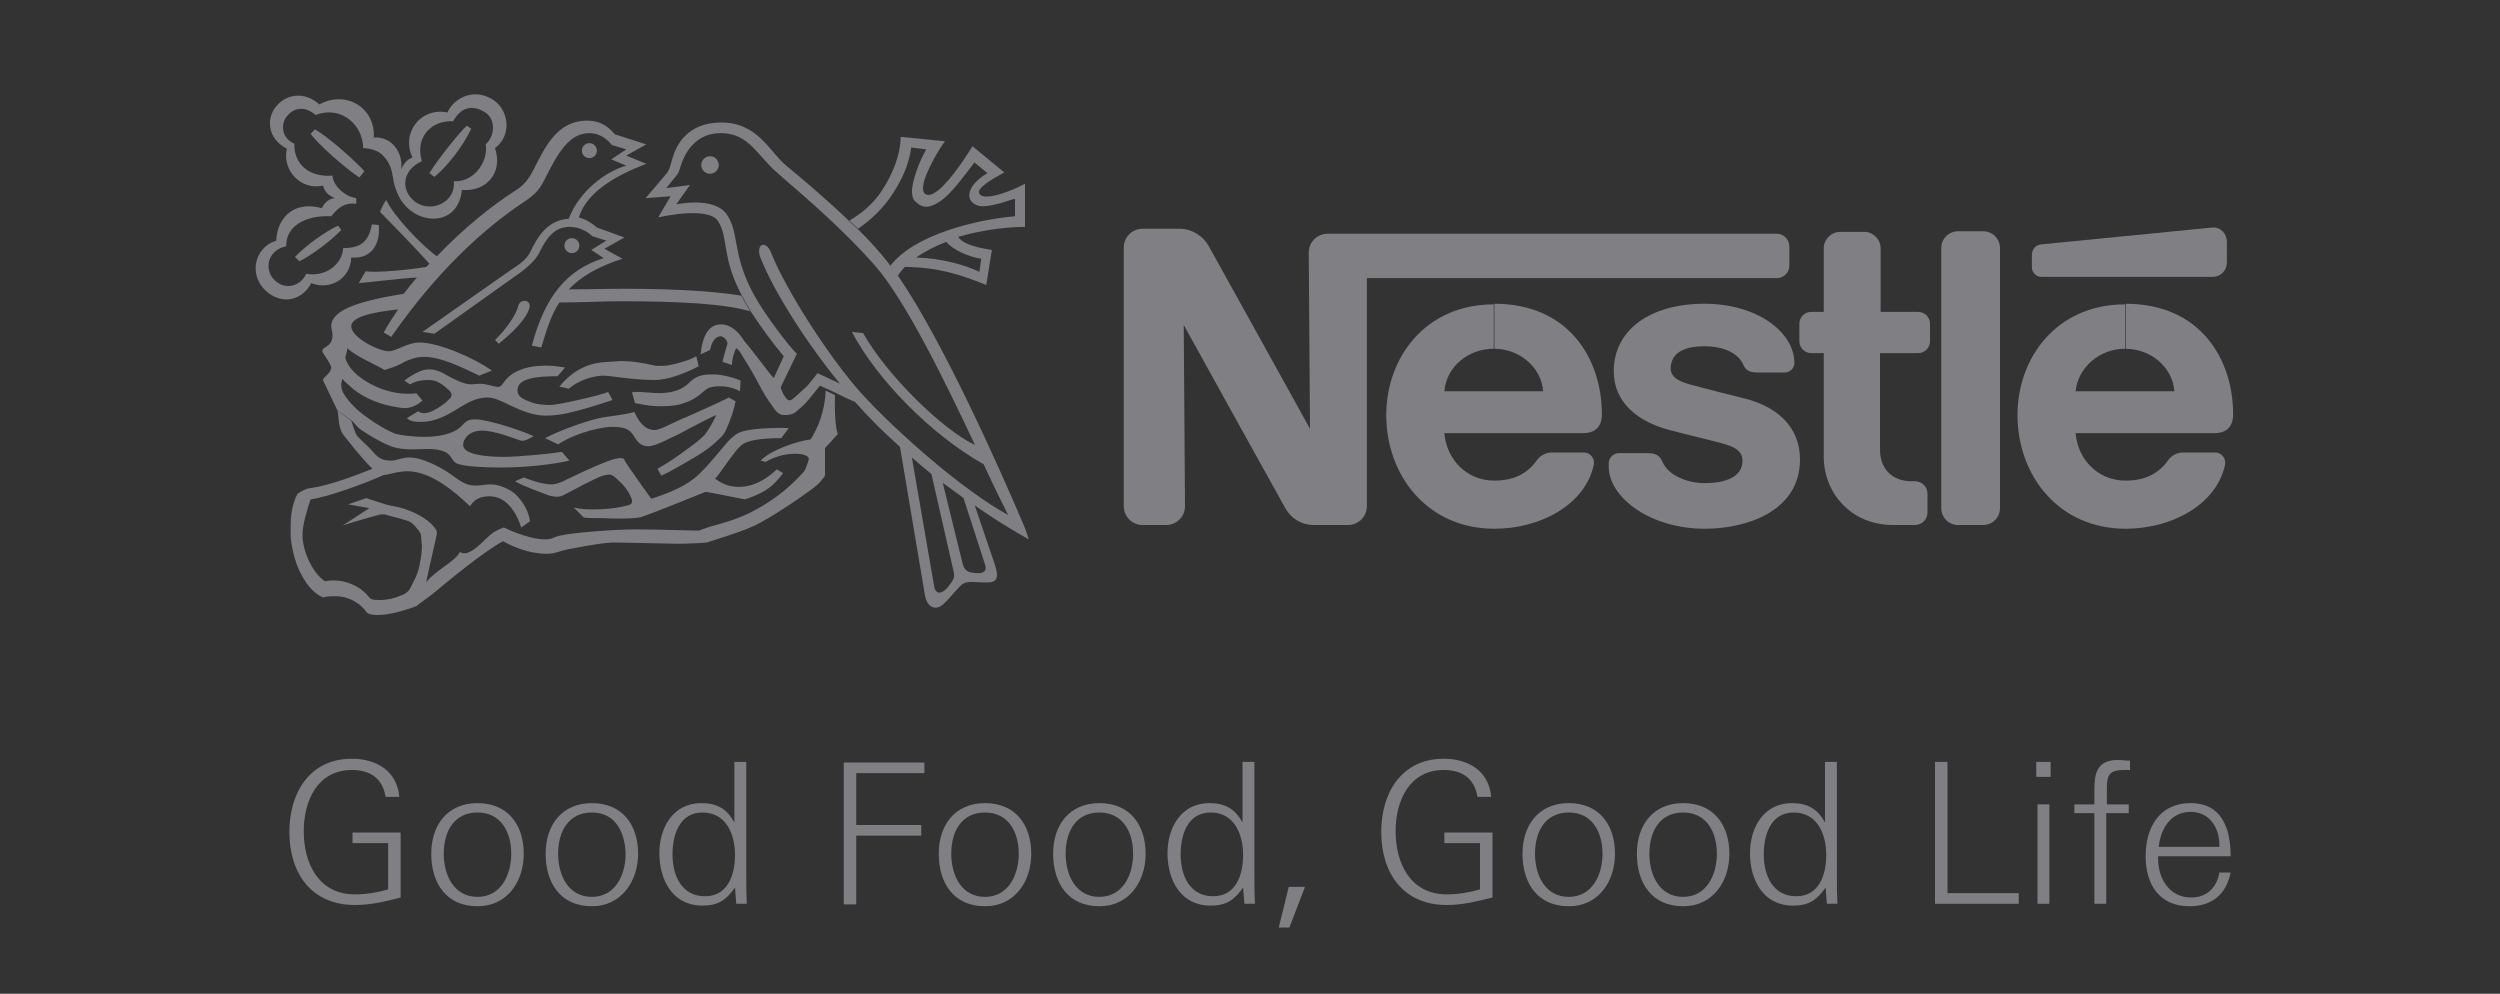 <?xml version="1.0" encoding="utf-8"?>
<!-- Generator: Adobe Illustrator 21.0.2, SVG Export Plug-In . SVG Version: 6.00 Build 0)  -->
<svg version="1.1" id="Layer_1" xmlns="http://www.w3.org/2000/svg" xmlns:xlink="http://www.w3.org/1999/xlink" x="0px" y="0px"
	 viewBox="0 0 400 159" style="enable-background:new 0 0 400 159;" xml:space="preserve">
<rect x="0" y="0" width="400" height="159" fill="#333333" stroke="none"/>
<style type="text/css">
	.st0{fill:#FFFFFF;}
	.st1{fill:#807F83;}
</style>
<path class="st0" d="M-386.6,410.2"/>
<g>
	<g>
		<g>
			<g>
				<path class="st1" d="M320,39.7c0-1.5-1.2-2.7-2.7-2.7l-4,0c-1.5,0-2.7,1.2-2.7,2.7l0,41.6c0,1.5,1.2,2.7,2.7,2.7h4
					c1.5,0,2.7-1.2,2.7-2.7V39.7z"/>
				<path class="st1" d="M325.1,40.8l0,2c0,0.8,0.7,1.5,1.5,1.5l27.4,0c1.3,0,2.3-1,2.3-2.3v-3.3c0-1.3-1-2.4-2.3-2.3
					c0,0-26.5,2.6-27.4,2.7C325.6,39.2,325.1,40,325.1,40.8z"/>
				<path class="st1" d="M302.9,84c-6.8,0-11.1-5.2-11.1-10.9l0-16.6h-2c-1,0-1.9-0.8-1.9-1.9v-2.8c0-1,0.8-1.9,1.9-1.9l2,0l0-10.2
					c0-1.4,1.2-2.6,2.6-2.6l3.9,0c1.4,0,2.6,1.2,2.6,2.6v10.2l6,0c1,0,1.9,0.8,1.9,1.9v2.8c0,1-0.8,1.9-1.9,1.9l-6.1,0l0,15.4
					c0,3,1.8,5.1,5.1,5.1l0.5,0c1.1,0,2,0.9,2,2v3c0,1.1-0.9,2-2,2H302.9z"/>
				<path class="st1" d="M239,55.8c4.1,0,7.6,2.9,7.9,6.8l-15.8,0C231.4,58.7,234.9,55.8,239,55.8v-7.1c-11,0-17.2,8.6-17.2,17.7
					c0,9.7,6.6,18.2,17.3,18.2c7.3,0,14.5-3.8,15.9-10.2c0.2-0.9-0.4-2-1.6-2h-5.2c-0.9,0-1.7,0.5-2.2,1.1c-1.5,2.2-3.7,3.4-6.9,3.4
					c-4.6,0-7.7-3.6-8-7.6l22.2,0c2,0,3-1.1,3-3c0-8.9-5.3-17.7-17.2-17.7V55.8z"/>
				<path class="st1" d="M340,55.8c4.1,0,7.6,2.9,7.9,6.8l-15.8,0C332.5,58.7,336,55.8,340,55.8v-7.1c-11,0-17.2,8.6-17.2,17.7
					c0,9.7,6.6,18.2,17.3,18.2c7.3,0,14.5-3.8,15.9-10.2c0.2-0.9-0.4-2-1.6-2h-5.2c-0.9,0-1.7,0.5-2.2,1.1c-1.5,2.2-3.7,3.4-6.9,3.4
					c-4.6,0-7.7-3.6-8-7.6l22.2,0c2,0,3-1.1,3-3c0-8.9-5.3-17.7-17.2-17.7V55.8z"/>
				<path class="st1" d="M284.3,37.4h-71.9c-1.6,0-3,1.3-3,3l0.2,28.2c0,0-15.5-28-16.3-29.4c-0.8-1.3-2.4-2.6-4.6-2.6h-5.9
					c-1.6,0-3,1.3-3,3l0,41.4c0,1.6,1.3,3,3,3h3.8c1.6,0,3-1.3,3-3l-0.2-29c0,0,15.6,28.2,16.3,29.4c0.9,1.5,2.4,2.6,4.6,2.6l5.4,0
					c1.6,0,3-1.3,3-3l0-36.5l65.6,0c1.1,0,2-0.9,2-2v-3C286.3,38.3,285.4,37.4,284.3,37.4z"/>
				<path class="st1" d="M272.7,55.4c3.1,0,5.5,1.1,6.3,3.1c0.4,0.9,1.2,1.1,2.3,1.1h4.3c0.7,0,1.5-0.6,1.5-1.5c0-5-6-9.5-14.4-9.5
					c-8.7,0-14.5,4.2-14.5,10.8c0,5.1,4,8.1,8.9,9.4c2.2,0.6,6.1,1.5,7.9,2c2,0.5,3.8,1.1,3.8,2.9c0,2.7-2.9,3.6-6,3.6
					c-3,0-5.9-1.3-6.8-3.4c-0.5-1.2-1.3-1.4-2.6-1.4h-4.4c-0.8,0-1.6,0.7-1.6,1.6v0.6c0,4.8,6.5,9.9,15.4,9.9
					c6.3,0,15.2-2.6,15.2-11.1c0-4.9-3.3-8.3-8.7-9.7c-2.1-0.5-7.1-1.8-8.2-2.1c-2-0.5-3.8-1.1-3.8-2.8
					C267.4,56.3,269.7,55.4,272.7,55.4z"/>
			</g>
		</g>
		<g>
			<circle class="st1" cx="113.6" cy="26.4" r="1.4"/>
			<circle class="st1" cx="94.3" cy="24.1" r="1.2"/>
			<path class="st1" d="M79.8,55l-0.6-0.6c1.6-1.5,3.4-4,3.7-5.4c0.3-1.3,2.2-1.1,1.8,0.3C84.2,51.1,81.9,53.3,79.8,55z"/>
			<path class="st1" d="M67.5,25.8c-3,1.3-3.5,4.4-1.3,6.3c2.6,2.2,6.8,0.3,6.4-3.1c3.4,0.2,5.6-3.4,5.1-5.9
				c1.5-1.3,1.7-4.1-0.2-5.2c-2-1.2-3.8-0.7-5,1.5C69.3,19.2,66.3,21.7,67.5,25.8L66,25.2c-1.9-4,1.4-8.1,5.6-7.2
				c0.8-2,3.9-4.1,7.2-2.1c2.6,1.6,3.2,5.7,0.4,7.8c1.3,3.9-1.3,7-5.3,6.7c-0.5,5-5.2,5.6-8.2,3.3c-1.7-1.3-2.4-3.2-2.7-4.6
				c-0.3-1.5-0.3-2.8-1.8-4.3c-1.1-1.1-3.1-1.1-3.1-1.1c0-3.6-3.4-6.9-7.6-5.3c-1.5-1.3-3.3-1.4-4.6,0.2c-0.8,0.9-1.2,3.3,1.2,4.4
				c-0.1,3.3,2.4,5.4,6.1,5.1c0.1,1.7,2.1,3.4,3.8,3.6l0,0.9c-1.8-0.2-2.8,0.5-4,2c-4.3-0.2-7.3,1.7-7.2,4.8c-3,0.6-3.6,3.7-1.9,5.4
				c1.7,1.7,4.2,1,5.1-1c3.1,0.6,5.8-1.6,5.9-4.1c2.9,0,4.1-1.1,4.6-3.8l1.1,0.1c0.3,2.8-1,5.5-4.4,5.2c-0.1,3.4-3.4,5.3-6.4,4.1
				c-1.4,2.7-4.7,3.7-7.4,1.1c-2.6-2.5-1.7-6.8,1.8-7.9c0.1-3.3,2.5-6.5,7.3-5.2c0,0,0.6-1.5,2.1-1.6c-1-0.4-1.7-1-1.9-2
				c-3.6,0.8-6.6-2.5-5.8-5.9c-3.2-1.7-3.3-4.9-1.7-6.8c1.7-2,4.5-2.4,6.9-0.3c4.2-2.3,9,0.5,8.7,5.3c2.9-0.2,4.7,2.4,4.4,5.1
				c0.5-1.2,1.1-1.7,2.1-2L67.5,25.8z"/>
			<path class="st1" d="M74.7,20.1l0.7,0.5c-1.4,2.9-3.8,6-5.9,7.7l-0.8-0.6C70.2,25.3,73.4,21.3,74.7,20.1z"/>
			<path class="st1" d="M54.1,36.1l0.5,0.7c-1.7,1.8-5,4.2-6.7,5l-0.7-0.7C48.9,39.3,52.1,37,54.1,36.1z"/>
			<path class="st1" d="M58.3,27.4l-0.8,1c-2.3-1.5-6.8-5.5-7.8-7l0.7-0.7C52.5,21.9,56.8,25.7,58.3,27.4z"/>
			<path class="st1" d="M54,65.7c0.3,1.3,0,2.8,1.2,4.2c0.4,0.5,2.7,3.5,4.4,5.1c-2.3,0.9-6.8,2.7-10,3.1c-0.7,0.1-1.4,0.5-2,0.9
				c-0.4,0.7-0.8,1.9-1,3.3c-0.1,1-0.1,2.1-0.1,3.3c0,1,0.5,4.2,1.7,6.3c1.1,2.1,2.2,3.1,3.5,3.7c0.3-0.1,0.8-0.2,1.7-0.2
				c2.5-0.1,4.4,1.3,5.2,2.5c0.3,0.4,1,0.5,1.8,0.5c2,0,4.2-0.7,6.2-1.4c0.4-0.4,1.7-1.2,2.9-2.2c1.2-1,8-6.7,11-8.2
				c1.6,0.9,4.2,2,6.9,2c0.2,0,0.7,0,1.2-0.1c0.8-0.2,1.9-0.6,3.3-0.8c2.4-0.5,5.3-0.9,6.1-0.9c2.2,0,8.8,0.2,10.3,0.2
				c1.6,0,4-0.1,4.8-0.2c1.4-0.5,4.4-1.3,7.4-2.6c2.9-1.3,9.1-5.6,10.1-6.5c0.5-0.4,0.9-0.9,1.2-1.3c0.1-0.2,0.2-0.2,0.2-0.4
				c0-0.1,0-4.3,0-4.3s1.5-1.6,2-2.2c0.1-0.1,0.1-0.1,0-0.2c-0.3-0.8-0.5-3.4-0.4-6.1l-1.5-0.7c-0.1,3.3-1.3,6.1-2.4,7.8
				c-2.2,0.3-6.4,1.7-8,3.4l0.8,0.2c1.4-0.8,3-1.3,4.7-1.3c1.5,0,2.2,0.4,2.2,0.8c0,0.3-0.3,1-0.4,1.3c-0.1,0.3-0.2,0.6-0.5,0.9
				c-2.1,2.3-4.4,4.2-7.3,5.8c-1.9,1.1-3.8,1.8-6.6,2.6c-0.9,0.2-2,0.6-2.8,0.9c-1.1,0-6.7-0.2-10-0.2c-3.3,0-10.1,0.5-12.2,1
				c-1,0.2-1.2,0.6-2.4,0.6c-2.1,0-4.9-1.1-6.6-1.9c-0.2,0.1-0.9,0.3-1.5,0.7c-1.2,0.6-3.9,4.4-5.5,3.2c-0.8,1.6-4.3,3.2-5.4,4.9
				c0.1-0.9,1.5-6.7,1.7-7.8c0-0.2,0-0.4-0.1-0.6c-1.3-2.1-4.8-3.5-6.8-3.8c-0.6-0.1-0.9-0.2-1.3-0.3l-3.1-1l-2.9,1l3.4,0.6
				l-4.3,2.8c0.7-0.3,5.3-1.6,5.7-1.7c0.4-0.1,0.9-0.2,1.4,0c0.6,0.2,2.4,0.6,3.5,1c0.6,0.2,1.6,1.4,1.9,2c0.1,0.3,0.1,0.8,0.2,2
				c0,0.7-0.1,1.8-0.3,2.6C67,91.7,66,93.4,65.7,94c-0.4,0.8-1,1.1-1.6,1.3c-0.9,0.4-2.1,0.7-3.3,0.7c-0.9,0-1.4,0-1.8-0.5
				c-1.2-1.6-4-3.1-7-2.5c-1.8-1.1-3.6-4.6-3.6-7.4c0-1.7,0.8-4.3,1.3-5.7c2.9-0.4,8.8-2.6,11.7-3.9c0.6,0,2.2-0.6,3.8-0.6
				c3.8,0,7.7,3.4,10,5.6c0.4-0.6,1.1-1.6,3.1-1.6c2.7,0,4.3,2.5,5.1,5l1.4-1c-0.2-1.5-1-3-2.2-4.2c-0.9-0.9-2.7-1.7-4.1-1.7
				c-0.8,0-1.7,0.2-2.3,0.2c-1.9,0-2.7-0.9-4.2-1.9c-1.6-1.1-4.4-2.6-6.5-2.6c-1.3,0-1.9,0.5-3,0.5c-1.6,0-2.2-0.7-3-1.6
				c-0.3-0.4-2-1.9-2.4-2.4c-0.2-0.3-0.7-1.7-0.9-2.4L54,65.7z"/>
			<path class="st1" d="M56.3,67.3c0.5,0.5,0.9,1.1,1.5,1.5c0.6,0.4,1.3,0.8,1.9,1.2c0.9,0.5,2,1.1,3.1,1.5c0.9,0.3,2.1,0.4,3.3,0.4
				c1.6,0,3.5-0.3,5.1,0.4c1.1,0.5,1.1,1.6,2,1.9c1.3,0.5,4.9,0.6,7,0.6c4,0,8.3-0.5,10.9-1.1l-1.2-1.4c-1.8,0.3-7,0.8-9.3,0.8
				c-3.4,0-6.5-0.5-6.5-1.9c0-1,1-2.3,3-2.3c2.1,0,5.3,1.3,5.9,1.5c0.6,0.2,0.8,0.1,1.2,0l1.2-0.6c-1.6-0.8-7.3-2.7-9.3-2.7
				c-0.9,0-1.4,0.1-2.1,0.9c-0.8,1-2.8,1.9-6.1,1.9c-1.8,0-4.3-0.3-4.9-0.6c-1-0.4-2.9-1.5-4.1-2.4c-1.6-1.1-3-2.4-3.9-3.9
				c-0.3-0.5-0.4-1-0.4-1.4c0-0.4,0.1-0.7,0.2-1c0.3,0.4,0.6,0.7,1,1c1.7,1.7,4.3,2.9,6.9,3.4c0.7,0.1,1.4,0.3,2.1,0.3
				c1.1,0,2.1-0.6,2.8-1.2l-1-1.2c-0.3,0.1-1,0.1-1.5,0.1c-3.8,0-8.6-2.5-9.7-5.3c-0.1-0.3-0.2-0.4-0.1-0.7c0.1-0.3,0.2-0.8,0.3-1.3
				c0.2,0.3,0.7,0.6,1.3,1c1.4,0.9,4.1,2.1,4.6,2.5c1.4-0.4,2.4-0.8,3.2-1.3c0.8-0.4,1.9-0.8,3.1-0.8c2.8,0,5.9,1.6,8.9,3l2-0.8
				c-2.6-1.9-8.4-4.5-11.6-4.5c-1.9,0-3.7,1.4-4.9,1.4c-1.6,0-6-2.2-6-4c0-1.4,2.9-2.2,7.5-2.7c-0.8,1.2-1.6,2.4-2.3,3.7l1.2,0.7
				c7.3-10.5,14.8-17.3,21.1-21.5c2.3-1.5,2.8-2.4,3.6-4c2-4,3.8-7.1,7-7.1c1.5,0,2.7,0.8,3.6,1.9l2.3,0.7l-2.4,1.6l2.4,1
				c-3.2,0.9-7.5,4-9.2,8.5c-3.4,0.2-5,2.9-6.1,5.2c-0.7,1.5-1.9,2.1-3.6,3.3l-13.7,9.6l1.9,0.3L82,44.5c2.5-1.7,3.7-2.9,4.3-4.1
				c1.2-2.4,2.4-4.1,4.9-4.1c1.2,0,2.5,0.5,3.6,1.5l2.2,0.7L94.6,40l2,1.3c-5.8,1.8-9.4,6-11.5,14l1.5,0.3c0.8-2.6,1.5-5.1,2.9-7.2
				c3.4,0,6.8-0.2,10.1-0.2c8.9,0,16.4,0.4,20.4,1.6l-1.4-2.5c-4.3-0.7-10.5-1.1-19-1.1c-2.8,0-5.7,0.1-8.6,0.1
				c1.8-1.9,4.5-3.6,8.6-4.9l-2.9-1.6l3.2-1.8l-4.4-1.6c-0.8-0.7-1.7-1.3-2.9-1.6c1.4-4.3,6.2-6.8,10.8-8.6l-3.2-1.3l3.2-1.8l-5-1.6
				c-1.3-1.5-2.6-2.2-4.5-2.2c-4.6,0-6.6,4-8.4,7.6c-1,1.9-1.6,2.7-3.2,3.7c-3.6,2.3-8.1,5.9-12.4,10.4c-2.3-1.6-6.9-6.4-8.1-9
				c-0.5,0.6-1,1.9-1,1.9c0.5,0.5,5.9,6,7.9,8.3c-0.2,0.2-0.3,0.3-0.5,0.5c-2.2,0.4-7.8,1-9.7,0.7l-1.1,1.9c1.4-0.1,7-0.8,9.3-0.9
				c-0.7,0.8-1.4,1.7-2.1,2.6C57.8,48.1,53,49.5,53,52.2c0,0.4,0.2,0.9,0.2,1.4c0,1.1-0.4,1.5-1.2,2c-0.5,0.3-0.5,0.5-0.3,0.9
				c0.2,0.3,1.3,1.9,1.3,2.3c0,0.5-0.5,1.1-1,1.5c-0.4,0.4-0.4,0.5-0.1,1l2.1,4.4L56.3,67.3z"/>
			<path class="st1" d="M144.8,42.7c-0.5,0.5-0.9,1-1.2,1.5l-1.2-1.6c3.8-5.1,14-7.5,20-8v-2.8c-0.8,0.2-1.6,0.5-2.3,0.7
				c-1.1,0.3-2.1,0.5-2.9,0.5c-0.8,0-1.5-0.4-1.8-0.8c-0.8-1.1-0.1-2.9,2.6-4.5l-2.1-1.7c-1.6,2.1-3.2,4.3-4.8,5.7
				c-1.5,1.2-3,1.9-4.2,0.9c-0.7-0.5-0.9-0.7-1-2c0.1-1.9,1.2-4.8,2.3-6.7l-2.4-0.3c-0.4,2.9-1.6,5.3-2.9,7.3
				c-1.6,2.5-3.6,4.3-5.6,5.7l-1.4-1.3c1.7-1,3.8-2.6,5.2-4.8c1.7-2.6,3-5.7,3-8.6l7.1,0.7c-1,1.3-2.6,4.1-3.3,6.2
				c-0.3,1.1-0.3,1.9,0.1,2.2c0.7,0.6,2.1-0.3,3.3-1.7c1.8-1.9,3.6-4.8,4.3-5.9l5.1,4.2c-2.3,1.2-4.5,2.6-4,3.4
				c0.4,0.7,1.9,0.5,3.5,0c1.3-0.4,2.7-1,3.8-1.6v6.9c-2.5,0-6.6,0.4-10.7,1.6c1,1.4,3.7,1.8,5.4,2.1l-0.9,5.6
				C153.6,43.9,150.2,42.8,144.8,42.7l1.8-1.5c3.9,0.1,7.9,1.2,10.1,2.3l0.3-2.1c-2-0.3-4.5-1.4-5.6-2.7c-1.8,0.7-3.4,1.5-4.8,2.5
				L144.8,42.7z"/>
			<path class="st1" d="M123.8,60.5l1.6-3.5c-1.7-2-3.6-4.6-5.3-7.2l-1.4-2.5c-3.3-6.2-2.1-9.2-3.8-11.9c-1.4-2.3-8.5-0.9-9.6-0.6
				l2-3.4l-4,0.3l3.4-4c0.4-0.5,0.5-1,0.9-2.4c0.6-2.1,2.4-5.7,7.8-5.7c5.9,0,7.8,4.8,10.4,6.9c2.9,2.4,6.8,5.7,10.2,9l1.4,1.3
				c1.8,1.8,3.5,3.6,5.2,5.9l1.2,1.6c7.1,10.4,16,30.3,19.9,39.5c0.4,0.9,0.7,1.8,0.9,2.5c-2.7-1.5-5.6-3.3-8.6-5.4l-1.8-1.2
				c-1.1-0.8-2.2-1.6-3.3-2.4l-1.8-1.4c-1.1-0.9-2.2-1.8-3.2-2.7l3.6,20.8c0.3,1.2,1.3,1,2.2-0.1c0.8-1.1,1.2-1.4,0.8-2.8L149,75.7
				l1.8,1.4l3.2,13c0.3,1.2,0.8,1.5,2.2,1.6c1.4,0.1,1.7-0.5,1.4-1.4l-3.5-10.8l1.8,1.2l3.3,9.7c0.8,2.5,0,2.8-1.5,2.8
				c-1.5,0-2.8-0.3-3.6,0.2c-0.8,0.5-1.8,2-3.1,3.2c-1.1,1.1-2.6,0.8-3-1.3L144,71.5c-2.6-2.3-5-4.7-7.2-7.2c-1-0.4-2-0.9-3-1.4
				l-1.5-0.7c-0.5-0.2-0.9-0.4-1.1-0.5c-1.1,1.3-2.1,2.8-3.4,3.8c-0.6,0.6-1.1,0.9-2.1,0.9c-0.3,0-0.7,0-1-0.2
				c-0.4-0.2-0.7-0.6-1.1-1.2c-0.3-0.4-0.7-1-1.1-1.6c-0.8-1.3-1.6-3-2.4-4.3c-0.9-1.5-1.6-2.6-1.7-2.8c-0.2-0.3-0.6-0.6-0.6-0.6
				c-0.4,0.7-0.7,2-0.7,2.7l-1.5-0.5c0.2-1,0.6-2.2,0.8-2.9c0-0.5-0.6-1.2-1.1-1.2c-0.7,0-1.4,0.7-1.7,2.2l-1.5,0.7
				c0.2-2.3,1-4.8,3.2-4.8c1.8,0,3,1.4,3.8,2.7C120.3,55.9,123.1,59.8,123.8,60.5l1.1,1.4c0.2,0.9,0.6,1.4,0.8,1.7
				c0.4,0.6,0.8,0.6,1.4,0c0.3-0.2,1.1-1,2-1.8c0.7-0.8,1.4-1.7,1.7-2.1c0.8,0.4,2.4,1.1,3.6,1.7c-5.4-6.6-10.5-14.6-12.7-20.1
				c-0.9-2.3,0.9-3,1.7-0.8c2.4,6,9.3,16.7,14.3,22.3c5.9,6.5,16.6,15.8,23.6,19.6c-1-2-2.4-4.8-3.9-8.1
				c-8.5-4.8-17.1-13.6-21.1-21.2l1.8,0.2c3.7,6.6,12.6,15.4,17.9,17.9C151.2,61,144.9,48.1,140,42.5c-6.1-6.9-12.7-12.2-15.8-15
				c-3.1-2.7-4.4-6.2-8.9-6.2c-3.7,0-5.6,2.7-6.4,5.3c-0.2,0.5-0.2,0.9-0.6,1.4l-1.7,2.1l3.8-0.5l-2.2,3.1c0,0,5.9-1.3,8,1.5
				c2.2,3,0.8,6.4,4.5,13.1c1.6,2.9,5.5,8.1,6.8,9.3l-2.6,5.4L123.8,60.5z"/>
			<path class="st1" d="M65.6,61.5l-0.9-0.6c0.5-0.4,1.5-1.1,2.5-1.5c0.5-0.2,1.1-0.3,1.5-0.3c1,0,1.9,0.4,2.7,0.9
				c1.3,0.7,2.8,1.5,4,1.5c0.4,0,0.9-0.1,1.4-0.1c1.1,0,2.2,0.5,2.9,0.5c0.4,0,0.6-0.3,0.9-0.7c0.6-0.9,1.5-1.6,2.6-2
				c1.2-0.5,2.6-0.7,4.2-0.7c1.2,0,2.4,0.2,3,0.3c0,0-0.9,1.1-1.2,1.4c-1.2,0-3.6,0-5.1,0.6c-0.9,0.4-1.3,0.9-1.3,1.7
				c0,1.1,1.2,1.5,2.6,2c0.8,0.2,1.7,0.3,2.5,0.3c0.9,0,2.8-0.4,4.6-0.8c2.2-0.5,4.2-1,4.8-1.3L98,64c-2.4,0.8-4.9,1.6-7.2,2.1
				c-1.3,0.3-2.5,0.4-3.6,0.4c-1.8,0-3.8-0.8-5.5-1.6c-1.4-0.7-2.6-1.3-3.7-1.3c-1.2,0-2.4,0.4-3.6,1.1c-0.6,0.3-2.3,1.5-3.8,2.1
				c-1.2,0.5-2.1,0.7-3.3,0.7c-1,0-1.7-0.1-2.2-0.6l1.8-1.1c0.2,0.2,0.7,0.3,0.9,0.3c0.3,0,0.6,0,1.3-0.3c0.4-0.2,1-0.5,1.4-0.8
				c0.7-0.5,1-0.7,1.2-1c0.6-0.4,0.8-1,0.1-1.6c-0.3-0.3-0.7-0.6-1.1-0.9c-0.6-0.4-1.1-0.7-2.2-0.7C67,60.8,66.1,61.2,65.6,61.5z"/>
			<path class="st1" d="M91,62.2c0,0-1.1-0.3-1.5-0.3c0.7-1,1.7-1.8,2.4-2.3c1.5-1,3-1.6,5.4-1.7c0.6,0,1.9-0.2,2.7-0.1
				c0.7,0,1.8,0.1,2.8,0.3c0.7,0.1,1.4,0.3,2,0.4c0.3,0.1,1.5,0,1.9,0c1.7-0.3,3.7-0.9,4.7-1.5l0.4,1.6c-2.2,1.1-4.8,2.2-7.1,2.2
				c-1.2,0-2.4-0.1-3.6-0.2c-2.1-0.2-3.8-0.5-4.5-0.5C95,60.1,92.6,60.8,91,62.2z"/>
			<path class="st1" d="M89.3,71.1l-2.1-1c2.9-1.5,7.4-3,9.2-3.3c1.8-0.3,3.9-0.5,5.1-0.9c0.6,1.4,1.6,2.9,3.2,2.9
				c0.6,0,1.5-0.4,2.5-0.9c1.1-0.5,2.1-1,2.7-1.2c0.6-0.3,2.5-1.1,4.2-1.9c0.6-0.3,2.4-1.1,2.5-1.2l1.1,0.6
				c-0.3,1.5-0.9,3.2-1.5,4.5c-0.2,0.5-0.5,0.9-0.8,1.2c-0.5,0.5-1.3,1.3-2.3,2c-1.1,0.8-2.5,1.6-3.9,2.4c-1.1,0.6-2.2,1.3-3.4,1.8
				l-0.6-1.1c1.8-1,3.5-2.2,5.1-3.4c0.7-0.5,1.5-1.1,2-1.6c0.4-0.3,0.6-0.6,0.8-0.9c0.5-0.7,1.2-2,1.5-2.7c-0.7,0.3-3.1,1.5-4.2,2.1
				c-1.2,0.7-3.3,1.7-4.4,2.2c-0.9,0.4-1.7,0.7-2.3,0.7c-1.3,0-1.8-0.9-2.2-1.5c-0.8-1.4-1.7-1.6-3.9-1.6
				C95.1,68.5,91.5,69.6,89.3,71.1z"/>
			<path class="st1" d="M101.6,64.5c0,0-0.3-1.2-0.5-1.7c0,0,0.4-0.1,0.8-0.1c0.8,0,2.7,0.2,3.5,0.2c3,0,4.2-1,5-1.8
				c0.8-0.7,1.5-1.2,3.6-1.2c1.8,0,3.9,0.7,4.5,1l-0.1,1.7c-0.9-0.5-2.1-0.8-3.2-0.8c-0.8,0-1.4,0.1-1.9,0.3
				c-0.5,0.3-0.9,0.7-1.4,1.1c-0.5,0.4-1.3,0.9-2.2,1.2c-1,0.4-2.1,0.6-3.9,0.6C103.6,65,102.4,64.6,101.6,64.5z"/>
			<path class="st1" d="M82.4,77l1.4-0.6c1.3,0.5,3.1,1.1,4.4,1.1c0.8,0,1.4-0.3,1.9-0.5c0.4-0.2,5.1-2.5,7.4-3.3
				c0.7-0.3,1.5-0.4,1.8-0.4c0.6,0,0.6,0.2,0.7,0.5c0.4,0.7,3.9,5.6,4.2,6c2.9-0.9,5.9-2.2,7.6-3.9c1.8-1.7,3.3-3.7,4.7-5.3
				c0.6-0.6,1.2-1.1,1.6-1.3c1.5-0.8,6.1-0.9,8.1-0.8l-1.2,1.6c-3.4,0-5.4,0.4-6.2,1c-0.4,0.3-0.9,0.8-1.4,1.5c-1.2,1.5-2.5,3.6-3,4
				c1,0.7,2.1,1.3,3.8,1.3c2.9,0,5-1.8,6.1-2.8l1,0.6c-0.7,0.9-1.5,1.9-2.6,2.6c-1.2,0.8-2.6,1.3-3.5,1.6c-1.7-0.3-5.4-1.1-6.3-1.2
				c-3.2,1.3-8.5,3.4-10.2,4c-0.3,0.1-0.7,0.1-1.2,0.2c-1.4,0.1-3.3,0.1-5.1,0c-1.3,0-2.4,0-3-0.1l-1.6-1.6c1.4,0.3,1.9,0.3,3.2,0.3
				c3,0,5-0.5,5.6-0.7c0.5-0.1,0.6-0.5,0.5-0.9c-0.3-0.8-0.7-1.5-1.4-2.3c-0.4-0.4-1.2-1.2-1.5-1.4c-0.4-0.3-0.8-0.4-2,0
				c-1.1,0.4-4.3,2.1-5.8,2.9c-0.7,0.4-1.2,0.5-2.5,0.2C86.9,78.9,83.7,77.8,82.4,77z"/>
			<circle class="st1" cx="91.5" cy="39.3" r="1.2"/>
		</g>
	</g>
	<g>
		<path class="st1" d="M56.8,144.8c-7,0-10.5-5.1-10.5-11.7c0-6.2,3.2-11.7,10-11.7c3.9,0,7.2,1.9,7.6,6.1h-2.2
			c-0.5-3-2.5-4.3-5.4-4.3c-5.5,0-7.7,4.9-7.7,9.8c0,5.2,2.4,10.1,8.2,10.1c1.8,0,3.6-0.3,5.3-0.8v-7.4h-5.7v-1.7h7.7v10.4
			C61.8,144.2,59.4,144.8,56.8,144.8z"/>
		<path class="st1" d="M76.4,145c-5,0-7.4-3.7-7.4-8.4c0-4.6,2.6-8.1,7.4-8.1c4.9,0,7.4,3.5,7.4,8.1C83.8,141,81.2,145,76.4,145z
			 M76.4,130c-3.8,0-5.4,3.1-5.4,6.6c0,3.4,1.6,6.9,5.4,6.9c3.8,0,5.4-3.6,5.4-6.9C81.8,133.2,80.2,130,76.4,130z"/>
		<path class="st1" d="M94.7,145c-5,0-7.4-3.7-7.4-8.4c0-4.6,2.6-8.1,7.4-8.1c4.9,0,7.4,3.5,7.4,8.1C102.1,141,99.4,145,94.7,145z
			 M94.7,130c-3.8,0-5.4,3.1-5.4,6.6c0,3.4,1.6,6.9,5.4,6.9c3.8,0,5.4-3.6,5.4-6.9C100,133.2,98.5,130,94.7,130z"/>
		<path class="st1" d="M117.8,144.6l-0.2-2.6c-1.4,2-2.7,2.9-5.2,2.9c-4.8,0-6.9-4.1-6.9-8.4c0-4.1,2.2-8,6.7-8
			c2.5,0,4.1,0.9,5.3,3.1v-9.7h1.9v18c0,1.6,0,3.2,0.1,4.7H117.8z M112.4,130c-3.7,0-4.8,3.6-4.8,6.7c0,3.3,1.4,6.7,5.2,6.7
			c3.7,0,4.8-3.5,4.8-6.6C117.6,133.5,116.2,130,112.4,130z"/>
		<path class="st1" d="M137,123.6v8.4h10.4v1.7H137v11h-2v-22.7h12.9v1.7H137z"/>
		<path class="st1" d="M157.6,145c-5,0-7.4-3.7-7.4-8.4c0-4.6,2.6-8.1,7.4-8.1c4.9,0,7.4,3.5,7.4,8.1C165,141,162.4,145,157.6,145z
			 M157.6,130c-3.8,0-5.4,3.1-5.4,6.6c0,3.4,1.6,6.9,5.4,6.9c3.8,0,5.4-3.6,5.4-6.9C163,133.2,161.4,130,157.6,130z"/>
		<path class="st1" d="M175.9,145c-5,0-7.4-3.7-7.4-8.4c0-4.6,2.6-8.1,7.4-8.1c4.9,0,7.4,3.5,7.4,8.1C183.3,141,180.7,145,175.9,145
			z M175.9,130c-3.8,0-5.4,3.1-5.4,6.6c0,3.4,1.6,6.9,5.4,6.9c3.8,0,5.4-3.6,5.4-6.9C181.3,133.2,179.7,130,175.9,130z"/>
		<path class="st1" d="M199.1,144.6l-0.2-2.6c-1.4,2-2.7,2.9-5.2,2.9c-4.8,0-6.9-4.1-6.9-8.4c0-4.1,2.2-8,6.7-8
			c2.5,0,4.1,0.9,5.3,3.1v-9.7h1.9v18c0,1.6,0,3.2,0.1,4.7H199.1z M193.7,130c-3.7,0-4.8,3.6-4.8,6.7c0,3.3,1.4,6.7,5.2,6.7
			c3.7,0,4.8-3.5,4.8-6.6C198.9,133.5,197.5,130,193.7,130z"/>
		<path class="st1" d="M206.3,148.4h-1.7l1.6-6.5h2.6L206.3,148.4z"/>
		<path class="st1" d="M231.5,144.8c-7,0-10.5-5.1-10.5-11.7c0-6.2,3.2-11.7,10-11.7c3.9,0,7.2,1.9,7.6,6.1h-2.2
			c-0.5-3-2.5-4.3-5.4-4.3c-5.5,0-7.7,4.9-7.7,9.8c0,5.2,2.4,10.1,8.2,10.1c1.8,0,3.6-0.3,5.3-0.8v-7.4h-5.7v-1.7h7.7v10.4
			C236.4,144.2,234,144.8,231.5,144.8z"/>
		<path class="st1" d="M251,145c-5,0-7.4-3.7-7.4-8.4c0-4.6,2.6-8.1,7.4-8.1c4.9,0,7.4,3.5,7.4,8.1C258.4,141,255.8,145,251,145z
			 M251,130c-3.8,0-5.4,3.1-5.4,6.6c0,3.4,1.6,6.9,5.4,6.9c3.8,0,5.4-3.6,5.4-6.9C256.4,133.2,254.8,130,251,130z"/>
		<path class="st1" d="M269.3,145c-5,0-7.4-3.7-7.4-8.4c0-4.6,2.6-8.1,7.4-8.1c4.9,0,7.4,3.5,7.4,8.1C276.7,141,274.1,145,269.3,145
			z M269.3,130c-3.8,0-5.4,3.1-5.4,6.6c0,3.4,1.6,6.9,5.4,6.9c3.8,0,5.4-3.6,5.4-6.9C274.7,133.2,273.1,130,269.3,130z"/>
		<path class="st1" d="M292.3,144.6l-0.2-2.6c-1.4,2-2.7,2.9-5.2,2.9c-4.8,0-6.9-4.1-6.9-8.4c0-4.1,2.2-8,6.7-8
			c2.5,0,4.1,0.9,5.3,3.1v-9.7h1.9v18c0,1.6,0,3.2,0.1,4.7H292.3z M287,130c-3.7,0-4.8,3.6-4.8,6.7c0,3.3,1.4,6.7,5.2,6.7
			c3.7,0,4.8-3.5,4.8-6.6C292.2,133.5,290.8,130,287,130z"/>
		<path class="st1" d="M309.6,144.6v-22.7h2v21H323v1.7H309.6z"/>
		<path class="st1" d="M325.8,124.3v-2.4h2.3v2.4H325.8z M326,144.6v-15.9h1.9v15.9H326z"/>
		<path class="st1" d="M339.8,123.2c-2.3,0-2.7,0.8-2.7,3v2.5h3.5v1.4H337v14.5h-1.9v-14.5h-3.2v-1.4h3.2c0-0.8,0-2.4,0-2.4
			c0-2.5,0.4-4.7,3.7-4.7c0.7,0,1.3,0.1,2,0.1v1.5C340.5,123.2,340.1,123.2,339.8,123.2z"/>
		<path class="st1" d="M345.3,137v0.4c0,3.2,1.8,6.2,5.3,6.2c2.5,0,4.1-1.6,4.5-4h1.8c-0.7,3.5-3,5.4-6.6,5.4c-4.8,0-7-3.5-7-8
			c0-4.6,2.2-8.5,7.2-8.5c5.1,0,6.4,4.2,6.4,8.5H345.3z M355.1,135.2c0-2.8-1.6-5.3-4.6-5.3c-3.2,0-4.8,2.7-5.1,5.6h9.7V135.2z"/>
	</g>
</g>
</svg>
